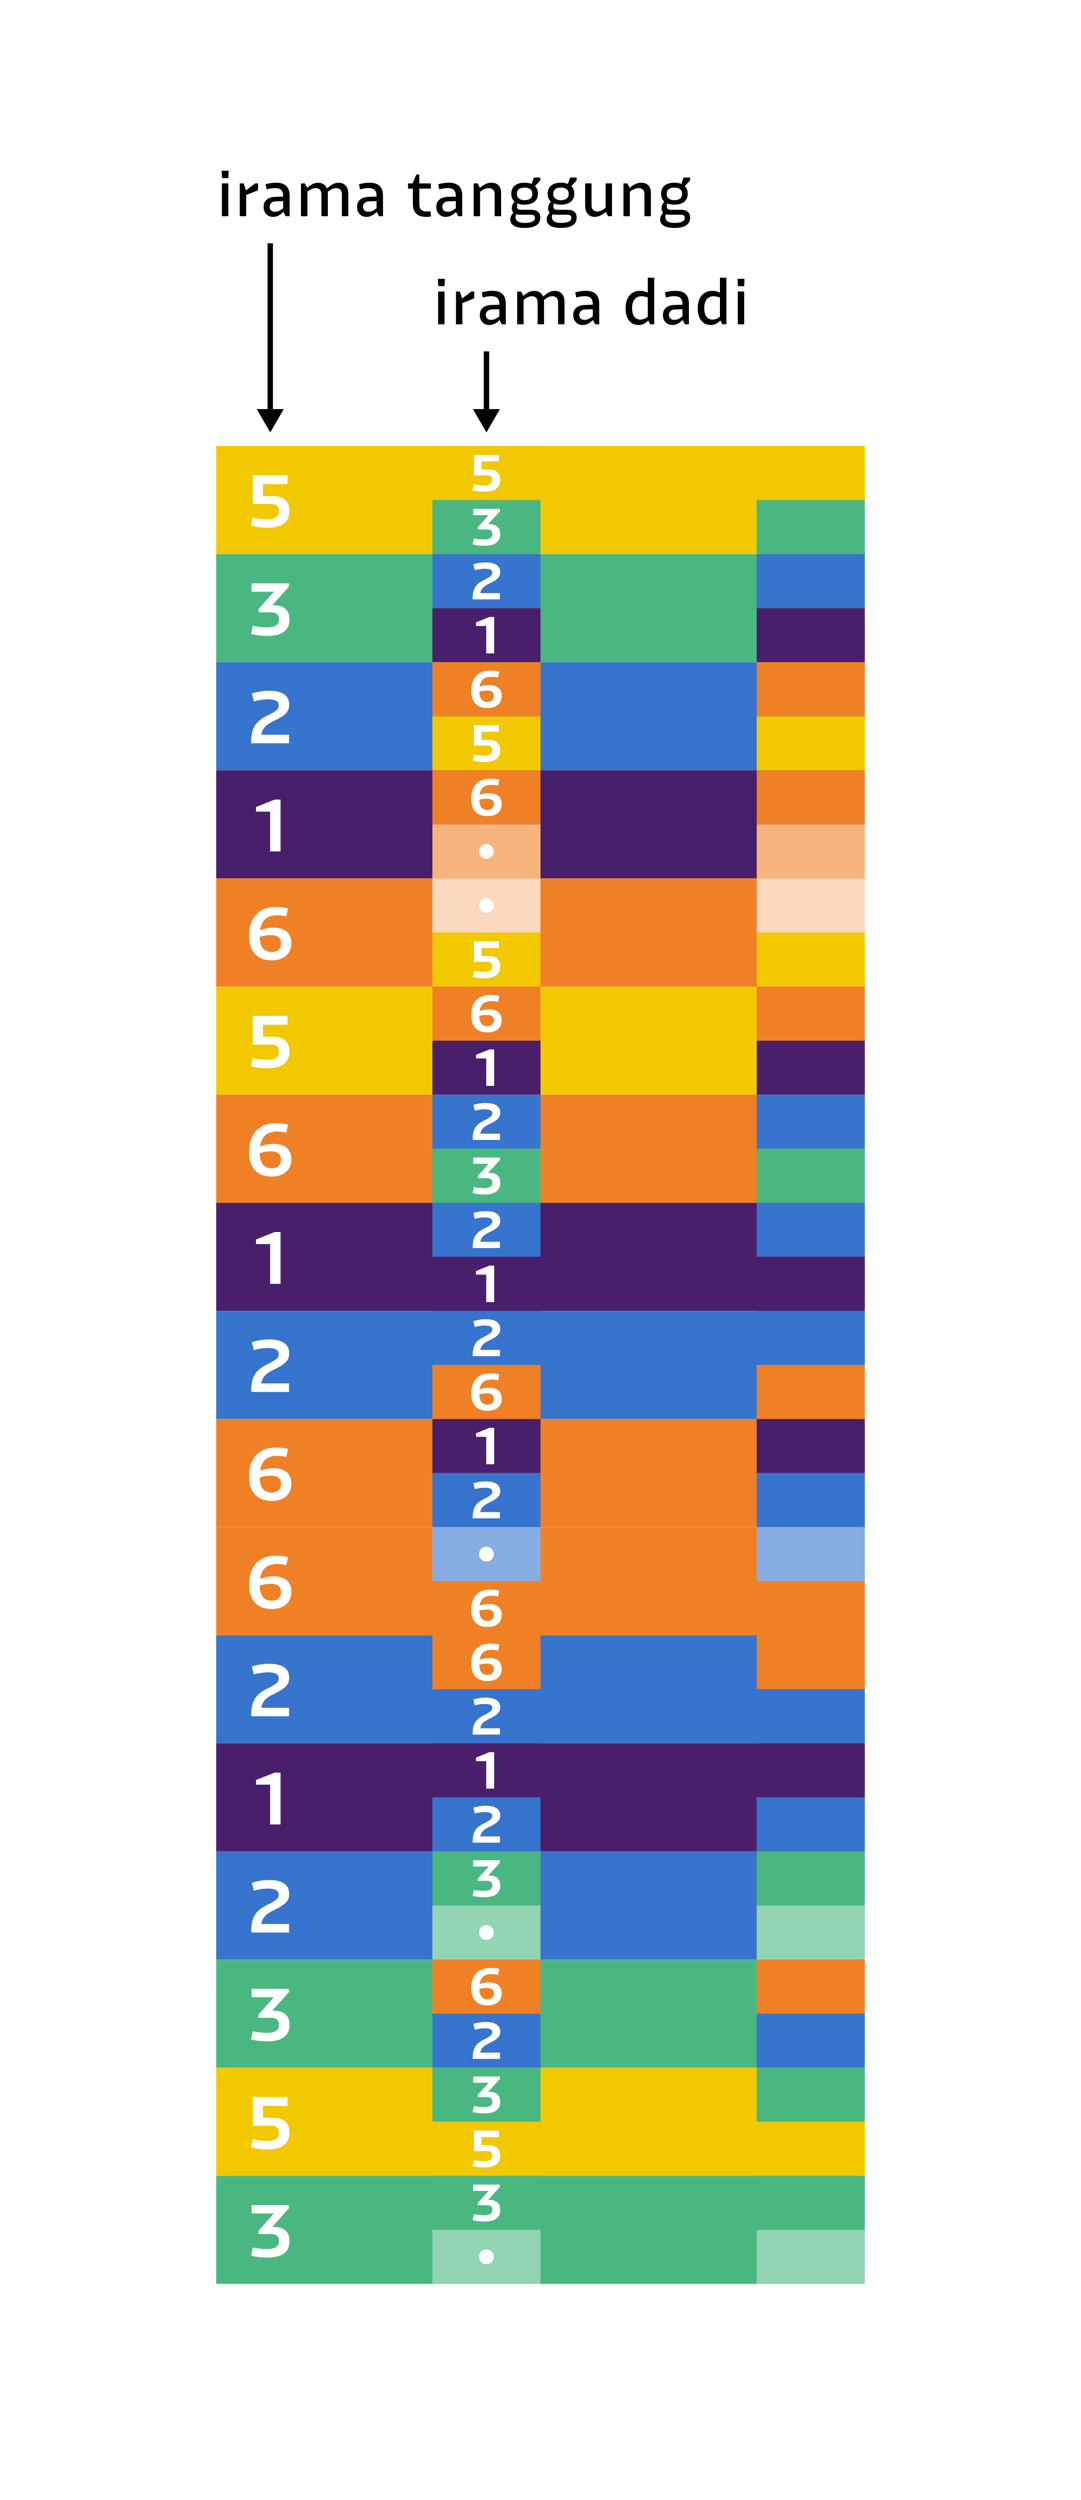 <?xml version="1.0" encoding="UTF-8"?>
<svg xmlns="http://www.w3.org/2000/svg" width="400" height="925" xmlns:xlink="http://www.w3.org/1999/xlink" viewBox="0 0 400 925">
  <defs>
    <style>
      .cls-1 {
        fill: #491f6c;
      }

      .cls-2 {
        fill: url(#linear-gradient);
      }

      .cls-3 {
        fill: #fad9be;
      }

      .cls-4 {
        fill: #fff;
      }

      .cls-5 {
        fill: #3774ce;
      }

      .cls-6 {
        fill: #f08025;
      }

      .cls-7 {
        fill: #87ace2;
      }

      .cls-8 {
        fill: #f6b37c;
      }

      .cls-9 {
        fill: #4ab780;
      }

      .cls-10 {
        fill: #92d4b3;
      }

      .cls-11 {
        fill: none;
        stroke: #000;
        stroke-miterlimit: 10;
        stroke-width: 2px;
      }

      .cls-12 {
        fill: #f2c800;
      }
    </style>
    <linearGradient id="linear-gradient" x1="200" y1="925" x2="200" y2="0" gradientUnits="userSpaceOnUse">
      <stop offset="0" stop-color="#fff" stop-opacity="0"/>
      <stop offset=".01" stop-color="#fff" stop-opacity=".2"/>
      <stop offset=".02" stop-color="#fff" stop-opacity=".41"/>
      <stop offset=".04" stop-color="#fff" stop-opacity=".59"/>
      <stop offset=".05" stop-color="#fff" stop-opacity=".74"/>
      <stop offset=".06" stop-color="#fff" stop-opacity=".85"/>
      <stop offset=".08" stop-color="#fff" stop-opacity=".93"/>
      <stop offset=".09" stop-color="#fff" stop-opacity=".98"/>
      <stop offset=".1" stop-color="#fff"/>
      <stop offset=".9" stop-color="#fff"/>
      <stop offset=".91" stop-color="#fff" stop-opacity=".98"/>
      <stop offset=".92" stop-color="#fff" stop-opacity=".93"/>
      <stop offset=".94" stop-color="#fff" stop-opacity=".85"/>
      <stop offset=".95" stop-color="#fff" stop-opacity=".74"/>
      <stop offset=".96" stop-color="#fff" stop-opacity=".59"/>
      <stop offset=".98" stop-color="#fff" stop-opacity=".41"/>
      <stop offset=".99" stop-color="#fff" stop-opacity=".2"/>
      <stop offset="1" stop-color="#fff" stop-opacity="0"/>
    </linearGradient>
  </defs>
  <g id="bg">
    <rect class="cls-2" width="400" height="925"/>
  </g>
  <g id="tanggung">
    <rect class="cls-1" x="80" y="645" width="240" height="40"/>
    <rect class="cls-1" x="80" y="285" width="240" height="40"/>
    <rect class="cls-5" x="80" y="685" width="240" height="40"/>
    <rect class="cls-5" x="80" y="605" width="240" height="40"/>
    <rect class="cls-1" x="80" y="445" width="240" height="40"/>
    <rect class="cls-5" x="80" y="485" width="240" height="40"/>
    <rect class="cls-5" x="80" y="245" width="240" height="40"/>
    <rect class="cls-9" x="80" y="805" width="240" height="40"/>
    <rect class="cls-9" x="80" y="725" width="240" height="40"/>
    <rect class="cls-9" x="80" y="205" width="240" height="40"/>
    <rect class="cls-12" x="80" y="765" width="240" height="40"/>
    <rect class="cls-6" x="80" y="525" width="240" height="40"/>
    <rect class="cls-6" x="80" y="565" width="240" height="40"/>
    <rect class="cls-12" x="80" y="365" width="240" height="40"/>
    <rect class="cls-12" x="80" y="165" width="240" height="40"/>
    <rect class="cls-6" x="80" y="405" width="240" height="40"/>
    <rect class="cls-6" x="80" y="325" width="240" height="40"/>
  </g>
  <g id="dadi">
    <rect class="cls-1" x="160" y="645" width="40" height="20"/>
    <rect class="cls-1" x="160" y="225" width="40" height="20"/>
    <rect class="cls-5" x="160" y="665" width="40" height="20"/>
    <rect class="cls-5" x="160" y="625" width="40" height="20"/>
    <rect class="cls-1" x="160" y="525" width="40" height="20"/>
    <rect class="cls-5" x="160" y="545" width="40" height="20"/>
    <rect class="cls-7" x="160" y="565" width="40" height="20"/>
    <rect class="cls-5" x="160" y="485" width="40" height="20"/>
    <rect class="cls-5" x="160" y="445" width="40" height="20"/>
    <rect class="cls-5" x="160" y="205" width="40" height="20"/>
    <rect class="cls-5" x="160" y="745" width="40" height="20"/>
    <rect class="cls-9" x="160" y="765" width="40" height="20"/>
    <rect class="cls-9" x="160" y="805" width="40" height="20"/>
    <rect class="cls-9" x="160" y="685" width="40" height="20"/>
    <rect class="cls-10" x="160" y="705" width="40" height="20"/>
    <rect class="cls-10" x="160" y="825" width="40" height="20"/>
    <rect class="cls-1" x="160" y="385" width="40" height="20"/>
    <rect class="cls-1" x="160" y="465" width="40" height="20"/>
    <rect class="cls-5" x="160" y="405" width="40" height="20"/>
    <rect class="cls-9" x="160" y="425" width="40" height="20"/>
    <rect class="cls-9" x="160" y="185" width="40" height="20"/>
    <rect class="cls-12" x="160" y="785" width="40" height="20"/>
    <rect class="cls-12" x="160" y="265" width="40" height="20"/>
    <rect class="cls-6" x="160" y="725" width="40" height="20"/>
    <rect class="cls-6" x="160" y="585" width="40" height="20"/>
    <rect class="cls-6" x="160" y="605" width="40" height="20"/>
    <rect class="cls-6" x="160" y="505" width="40" height="20"/>
    <rect class="cls-12" x="160" y="345" width="40" height="20"/>
    <rect class="cls-12" x="160" y="165" width="40" height="20"/>
    <rect class="cls-6" x="160" y="365" width="40" height="20"/>
    <rect class="cls-6" x="160" y="285" width="40" height="20"/>
    <rect class="cls-8" x="160" y="305" width="40" height="20"/>
    <rect class="cls-3" x="170" y="315" width="20" height="40" transform="translate(515 155) rotate(90)"/>
    <rect class="cls-6" x="160" y="245" width="40" height="20"/>
    <rect class="cls-1" x="280" y="645" width="40" height="20"/>
    <rect class="cls-1" x="280" y="225" width="40" height="20"/>
    <rect class="cls-5" x="280" y="665" width="40" height="20"/>
    <rect class="cls-5" x="280" y="625" width="40" height="20"/>
    <rect class="cls-1" x="280" y="525" width="40" height="20"/>
    <rect class="cls-5" x="280" y="545" width="40" height="20"/>
    <rect class="cls-7" x="280" y="565" width="40" height="20"/>
    <rect class="cls-5" x="280" y="485" width="40" height="20"/>
    <rect class="cls-5" x="280" y="445" width="40" height="20"/>
    <rect class="cls-5" x="280" y="205" width="40" height="20"/>
    <rect class="cls-5" x="280" y="745" width="40" height="20"/>
    <rect class="cls-9" x="280" y="765" width="40" height="20"/>
    <rect class="cls-9" x="280" y="805" width="40" height="20"/>
    <rect class="cls-9" x="280" y="685" width="40" height="20"/>
    <rect class="cls-10" x="280" y="705" width="40" height="20"/>
    <rect class="cls-10" x="280" y="825" width="40" height="20"/>
    <rect class="cls-1" x="280" y="385" width="40" height="20"/>
    <rect class="cls-1" x="280" y="465" width="40" height="20"/>
    <rect class="cls-5" x="280" y="405" width="40" height="20"/>
    <rect class="cls-9" x="280" y="425" width="40" height="20"/>
    <rect class="cls-9" x="280" y="185" width="40" height="20"/>
    <rect class="cls-12" x="280" y="785" width="40" height="20"/>
    <rect class="cls-12" x="280" y="265" width="40" height="20"/>
    <rect class="cls-6" x="280" y="725" width="40" height="20"/>
    <rect class="cls-6" x="280" y="585" width="40" height="20"/>
    <rect class="cls-6" x="280" y="605" width="40" height="20"/>
    <rect class="cls-6" x="280" y="505" width="40" height="20"/>
    <rect class="cls-12" x="280" y="345" width="40" height="20"/>
    <rect class="cls-12" x="280" y="165" width="40" height="20"/>
    <rect class="cls-6" x="280" y="365" width="40" height="20"/>
    <rect class="cls-6" x="280" y="285" width="40" height="20"/>
    <rect class="cls-8" x="280" y="305" width="40" height="20"/>
    <rect class="cls-3" x="290" y="315" width="20" height="40" transform="translate(635 35) rotate(90)"/>
    <rect class="cls-6" x="280" y="245" width="40" height="20"/>
  </g>
  <g id="text">
    <path class="cls-4" d="M98.95,235.27c-.68,0-1.38-.03-2.08-.09s-1.39-.14-2.05-.24c-.67-.1-1.3-.22-1.89-.36l.59-3.05c.83.18,1.68.32,2.55.43.87.11,1.75.16,2.63.16.81,0,1.5-.06,2.07-.19.57-.13,1.04-.31,1.4-.57.37-.25.64-.56.82-.92.18-.36.27-.77.27-1.24,0-.92-.25-1.59-.76-2.01s-1.2-.63-2.08-.63h-4.56l2-2.65h3.29c1.22,0,2.28.18,3.17.54.89.36,1.58.94,2.07,1.73.49.79.73,1.82.73,3.08,0,1.01-.18,1.89-.54,2.65s-.89,1.38-1.59,1.88c-.7.5-1.56.87-2.57,1.12s-2.17.38-3.48.38ZM93.09,218.93v-3.1h12.55l-1.43,2.48-2.11.62h-9.02ZM95.65,226.55v-1.19l8.48-9.53h2.78v1.21l-8.42,9.4-2.83.11Z"/>
    <path class="cls-4" d="M174.91,221.76v-.48c0-.84.08-1.59.23-2.26.15-.67.4-1.28.73-1.81.33-.54.78-1.03,1.34-1.47.56-.44,1.24-.85,2.05-1.23.51-.25.93-.48,1.27-.68.34-.2.62-.39.84-.56.22-.17.38-.33.49-.48.11-.15.19-.3.24-.44.04-.14.07-.29.07-.46,0-.32-.1-.59-.3-.81-.2-.22-.51-.39-.91-.49-.41-.11-.92-.16-1.56-.16-.57,0-1.18.04-1.83.13-.65.09-1.28.22-1.89.38l-.51-2.17c.7-.2,1.44-.37,2.22-.49.79-.13,1.58-.19,2.39-.19,1.14,0,2.11.14,2.9.41s1.39.67,1.8,1.2c.41.53.62,1.18.62,1.97,0,.34-.04.66-.12.96-.08.3-.21.58-.4.85s-.43.54-.74.8c-.31.26-.7.53-1.17.8s-1.03.56-1.67.86c-.72.35-1.31.71-1.76,1.05-.45.35-.8.72-1.04,1.12-.24.4-.4.85-.47,1.37s-.11,1.11-.09,1.8l-2.72.49ZM175.17,221.76l.04-.55,1.25-1.77h8.53v2.32h-9.82Z"/>
    <path class="cls-4" d="M176.15,231.6v-1.33l4.94-2h.72l-1.04,3.33h-4.62ZM179.92,241.76v-11.46l1.41-2.03h1.52v13.49h-2.93Z"/>
    <path class="cls-4" d="M179.27,201.94c-.49,0-1-.02-1.51-.06-.51-.04-1.01-.09-1.49-.17-.48-.08-.94-.16-1.37-.27l.46-2.26c.58.14,1.19.24,1.81.31.63.07,1.27.1,1.93.1.54,0,1.01-.04,1.41-.13.39-.09.71-.21.96-.37.25-.16.43-.36.54-.6.11-.24.17-.52.17-.84,0-.63-.17-1.09-.49-1.36s-.78-.41-1.35-.41h-3.29l1.33-1.96h2.62c.85,0,1.58.13,2.19.39.61.26,1.09.66,1.42,1.21.33.54.49,1.26.49,2.15,0,.71-.13,1.33-.38,1.86-.25.53-.63.98-1.12,1.34-.49.36-1.11.63-1.83.8-.73.17-1.56.26-2.5.26ZM175.09,190.59v-2.32h8.89l-.93,1.77-1.65.55h-6.31ZM176.82,195.89v-.87l6.1-6.75h2.05v.91l-6.08,6.65-2.07.06Z"/>
    <path class="cls-4" d="M180.38,261.95c-1.3,0-2.4-.24-3.3-.73-.89-.49-1.57-1.21-2.02-2.16-.46-.95-.68-2.1-.68-3.46,0-1.61.28-2.97.83-4.09.55-1.12,1.36-1.97,2.42-2.55,1.06-.58,2.36-.86,3.88-.86.58,0,1.15.03,1.7.1.55.06,1.07.16,1.55.29l-.44,2.2c-.41-.1-.83-.17-1.26-.22-.44-.04-.88-.07-1.34-.07-.96,0-1.77.18-2.41.55-.65.37-1.13.94-1.46,1.71-.33.77-.49,1.76-.49,2.96,0,.98.12,1.76.36,2.36.24.6.59,1.03,1.04,1.3s1,.41,1.63.41c.38,0,.72-.05,1.01-.15.29-.1.53-.25.73-.44.2-.19.35-.42.46-.68.11-.27.16-.57.16-.91s-.05-.66-.16-.9c-.11-.25-.27-.45-.49-.62-.21-.16-.48-.29-.8-.36-.32-.08-.69-.11-1.12-.11-.73,0-1.42.06-2.06.18-.64.12-1.27.31-1.89.58l-.15-1.58c.62-.34,1.33-.64,2.13-.88s1.68-.37,2.66-.37c.77-.01,1.46.07,2.05.24s1.1.43,1.5.77c.41.34.71.77.92,1.27.21.51.31,1.1.31,1.77s-.12,1.32-.36,1.87c-.24.55-.59,1.02-1.04,1.41-.45.39-1,.68-1.65.88-.65.2-1.39.3-2.21.3Z"/>
    <path class="cls-4" d="M179.17,281.94c-.75,0-1.49-.05-2.23-.14-.74-.09-1.43-.23-2.06-.41l.46-2.24c.59.15,1.2.27,1.82.34.62.08,1.25.11,1.9.11.56,0,1.03-.04,1.42-.13.39-.09.7-.22.95-.38.25-.16.43-.37.55-.62.12-.25.18-.53.18-.85,0-.61-.16-1.05-.48-1.34s-.77-.43-1.35-.43h-3.74v-2.13h4.22c.9,0,1.67.14,2.31.41s1.13.69,1.46,1.25c.34.56.5,1.29.5,2.18,0,.72-.12,1.36-.37,1.9-.25.54-.61,1-1.1,1.37-.49.37-1.1.64-1.84.83s-1.61.28-2.59.28ZM175.37,275.86v-7.58h2.81v7.58h-2.81ZM175.51,270.73v-2.45h9.1v2.45h-9.1Z"/>
    <path class="cls-4" d="M180.38,301.95c-1.3,0-2.4-.24-3.3-.73-.89-.49-1.57-1.21-2.02-2.16-.46-.95-.68-2.1-.68-3.46,0-1.61.28-2.97.83-4.09.55-1.12,1.36-1.97,2.42-2.55,1.06-.58,2.36-.86,3.88-.86.58,0,1.15.03,1.7.1.55.06,1.07.16,1.55.29l-.44,2.2c-.41-.1-.83-.17-1.26-.22-.44-.04-.88-.07-1.34-.07-.96,0-1.77.18-2.41.55-.65.37-1.13.94-1.46,1.71-.33.77-.49,1.76-.49,2.96,0,.98.12,1.76.36,2.36.24.6.59,1.03,1.04,1.3s1,.41,1.63.41c.38,0,.72-.05,1.01-.15.29-.1.53-.25.73-.44.2-.19.35-.42.46-.68.11-.27.16-.57.16-.91s-.05-.66-.16-.9c-.11-.25-.27-.45-.49-.62-.21-.16-.48-.29-.8-.36-.32-.08-.69-.11-1.12-.11-.73,0-1.42.06-2.06.18-.64.12-1.27.31-1.89.58l-.15-1.58c.62-.34,1.33-.64,2.13-.88s1.68-.37,2.66-.37c.77-.01,1.46.07,2.05.24s1.1.43,1.5.77c.41.34.71.77.92,1.27.21.51.31,1.1.31,1.77s-.12,1.32-.36,1.87c-.24.55-.59,1.02-1.04,1.41-.45.39-1,.68-1.65.88-.65.2-1.39.3-2.21.3Z"/>
    <path class="cls-4" d="M179.99,317.74c-.51,0-.97-.12-1.38-.37-.41-.25-.74-.58-.99-.99-.25-.41-.37-.87-.37-1.38s.12-.97.37-1.38c.25-.41.58-.74.99-.99.41-.25.87-.37,1.38-.37s.97.12,1.38.37c.41.25.74.58.99.99.25.41.37.87.37,1.38s-.12.97-.37,1.38c-.25.41-.58.74-.99.99-.41.25-.87.37-1.38.37Z"/>
    <path class="cls-4" d="M179.99,337.74c-.51,0-.97-.12-1.38-.37-.41-.25-.74-.58-.99-.99-.25-.41-.37-.87-.37-1.38s.12-.97.37-1.38c.25-.41.58-.74.99-.99.41-.25.87-.37,1.38-.37s.97.12,1.38.37c.41.25.74.58.99.99.25.41.37.87.37,1.38s-.12.97-.37,1.38c-.25.41-.58.74-.99.99-.41.25-.87.37-1.38.37Z"/>
    <path class="cls-4" d="M179.17,361.94c-.75,0-1.49-.05-2.23-.14-.74-.09-1.43-.23-2.06-.41l.46-2.24c.59.15,1.2.27,1.82.34.62.08,1.25.11,1.9.11.56,0,1.03-.04,1.42-.13.39-.09.7-.22.95-.38.25-.16.43-.37.55-.62.12-.25.18-.53.18-.85,0-.61-.16-1.05-.48-1.34s-.77-.43-1.35-.43h-3.74v-2.13h4.22c.9,0,1.67.14,2.31.41s1.13.69,1.46,1.25c.34.56.5,1.29.5,2.18,0,.72-.12,1.36-.37,1.9-.25.54-.61,1-1.1,1.37-.49.37-1.1.64-1.84.83s-1.61.28-2.59.28ZM175.37,355.86v-7.58h2.81v7.58h-2.81ZM175.51,350.73v-2.45h9.1v2.45h-9.1Z"/>
    <path class="cls-4" d="M179.17,181.94c-.75,0-1.49-.05-2.23-.14-.74-.09-1.43-.23-2.06-.41l.46-2.24c.59.15,1.2.27,1.82.34.62.08,1.25.11,1.9.11.56,0,1.03-.04,1.42-.13.39-.09.7-.22.95-.38.25-.16.43-.37.55-.62.12-.25.18-.53.18-.85,0-.61-.16-1.05-.48-1.34s-.77-.43-1.35-.43h-3.74v-2.13h4.22c.9,0,1.67.14,2.31.41s1.13.69,1.46,1.25c.34.56.5,1.29.5,2.18,0,.72-.12,1.36-.37,1.9-.25.54-.61,1-1.1,1.37-.49.37-1.1.64-1.84.83s-1.61.28-2.59.28ZM175.37,175.86v-7.58h2.81v7.58h-2.81ZM175.51,170.73v-2.45h9.1v2.45h-9.1Z"/>
    <path class="cls-4" d="M180.38,381.95c-1.3,0-2.4-.24-3.3-.73-.89-.49-1.57-1.21-2.02-2.16-.46-.95-.68-2.1-.68-3.46,0-1.61.28-2.97.83-4.09.55-1.12,1.36-1.97,2.42-2.55,1.06-.58,2.36-.86,3.88-.86.58,0,1.15.03,1.7.1.55.06,1.07.16,1.55.29l-.44,2.2c-.41-.1-.83-.17-1.26-.22-.44-.04-.88-.07-1.34-.07-.96,0-1.77.18-2.41.55-.65.37-1.13.94-1.46,1.71-.33.77-.49,1.76-.49,2.96,0,.98.12,1.76.36,2.36.24.6.59,1.03,1.04,1.3s1,.41,1.63.41c.38,0,.72-.05,1.01-.15.29-.1.53-.25.73-.44.2-.19.35-.42.46-.68.11-.27.16-.57.16-.91s-.05-.66-.16-.9c-.11-.25-.27-.45-.49-.62-.21-.16-.48-.29-.8-.36-.32-.08-.69-.11-1.12-.11-.73,0-1.42.06-2.06.18-.64.12-1.27.31-1.89.58l-.15-1.58c.62-.34,1.33-.64,2.13-.88s1.68-.37,2.66-.37c.77-.01,1.46.07,2.05.24s1.1.43,1.5.77c.41.34.71.77.92,1.27.21.51.31,1.1.31,1.77s-.12,1.32-.36,1.87c-.24.55-.59,1.02-1.04,1.41-.45.39-1,.68-1.65.88-.65.2-1.39.3-2.21.3Z"/>
    <path class="cls-4" d="M176.15,391.6v-1.33l4.94-2h.72l-1.04,3.33h-4.62ZM179.92,401.76v-11.46l1.41-2.03h1.52v13.49h-2.93Z"/>
    <path class="cls-4" d="M174.91,421.76v-.48c0-.84.08-1.59.23-2.26.15-.67.4-1.28.73-1.81.33-.54.78-1.03,1.34-1.47.56-.44,1.24-.85,2.05-1.23.51-.25.93-.48,1.27-.68.34-.2.62-.39.84-.56.22-.17.38-.33.49-.48.11-.15.19-.3.24-.44.04-.14.07-.29.07-.46,0-.32-.1-.59-.3-.81-.2-.22-.51-.39-.91-.49-.41-.11-.92-.16-1.56-.16-.57,0-1.18.04-1.83.13-.65.09-1.28.22-1.89.38l-.51-2.17c.7-.2,1.44-.37,2.22-.49.79-.13,1.58-.19,2.39-.19,1.14,0,2.11.14,2.9.41s1.39.67,1.8,1.2c.41.53.62,1.18.62,1.97,0,.34-.04.66-.12.96-.08.3-.21.58-.4.85s-.43.54-.74.8c-.31.26-.7.53-1.17.8s-1.03.56-1.67.86c-.72.35-1.31.71-1.76,1.05-.45.35-.8.72-1.04,1.12-.24.4-.4.85-.47,1.37s-.11,1.11-.09,1.8l-2.72.49ZM175.17,421.76l.04-.55,1.25-1.77h8.53v2.32h-9.82Z"/>
    <path class="cls-4" d="M179.27,441.94c-.49,0-1-.02-1.51-.06-.51-.04-1.01-.09-1.49-.17-.48-.08-.94-.16-1.37-.27l.46-2.26c.58.14,1.19.24,1.81.31.63.07,1.27.1,1.93.1.54,0,1.01-.04,1.41-.13.39-.09.71-.21.96-.37.25-.16.43-.36.54-.6.11-.24.17-.52.17-.84,0-.63-.17-1.09-.49-1.36s-.78-.41-1.35-.41h-3.29l1.33-1.96h2.62c.85,0,1.58.13,2.19.39.61.26,1.09.66,1.42,1.21.33.54.49,1.26.49,2.15,0,.71-.13,1.33-.38,1.86-.25.53-.63.98-1.12,1.34-.49.36-1.11.63-1.83.8-.73.17-1.56.26-2.5.26ZM175.09,430.59v-2.32h8.89l-.93,1.77-1.65.55h-6.31ZM176.82,435.89v-.87l6.1-6.75h2.05v.91l-6.08,6.65-2.07.06Z"/>
    <path class="cls-4" d="M174.91,461.76v-.48c0-.84.08-1.59.23-2.26.15-.67.4-1.28.73-1.81.33-.54.78-1.03,1.34-1.47.56-.44,1.24-.85,2.05-1.23.51-.25.93-.48,1.27-.68.34-.2.62-.39.84-.56.22-.17.38-.33.49-.48.11-.15.19-.3.24-.44.04-.14.07-.29.07-.46,0-.32-.1-.59-.3-.81-.2-.22-.51-.39-.91-.49-.41-.11-.92-.16-1.56-.16-.57,0-1.18.04-1.83.13-.65.09-1.28.22-1.89.38l-.51-2.17c.7-.2,1.44-.37,2.22-.49.79-.13,1.58-.19,2.39-.19,1.14,0,2.11.14,2.9.41s1.39.67,1.8,1.2c.41.53.62,1.18.62,1.97,0,.34-.04.66-.12.96-.08.3-.21.58-.4.85s-.43.54-.74.8c-.31.26-.7.53-1.17.8s-1.03.56-1.67.86c-.72.35-1.31.71-1.76,1.05-.45.35-.8.72-1.04,1.12-.24.4-.4.85-.47,1.37s-.11,1.11-.09,1.8l-2.72.49ZM175.17,461.76l.04-.55,1.25-1.77h8.53v2.32h-9.82Z"/>
    <path class="cls-4" d="M176.15,471.6v-1.33l4.94-2h.72l-1.04,3.33h-4.62ZM179.92,481.76v-11.46l1.41-2.03h1.52v13.49h-2.93Z"/>
    <path class="cls-4" d="M174.91,501.76v-.48c0-.84.08-1.59.23-2.26.15-.67.4-1.28.73-1.81.33-.54.78-1.03,1.34-1.47.56-.44,1.24-.85,2.05-1.23.51-.25.93-.48,1.27-.68.34-.2.62-.39.84-.56.22-.17.38-.33.49-.48.11-.15.19-.3.24-.44.04-.14.07-.29.07-.46,0-.32-.1-.59-.3-.81-.2-.22-.51-.39-.91-.49-.41-.11-.92-.16-1.56-.16-.57,0-1.18.04-1.83.13-.65.09-1.28.22-1.89.38l-.51-2.17c.7-.2,1.44-.37,2.22-.49.79-.13,1.58-.19,2.39-.19,1.14,0,2.11.14,2.9.41s1.39.67,1.8,1.2c.41.53.62,1.18.62,1.97,0,.34-.04.66-.12.96-.08.3-.21.58-.4.85s-.43.54-.74.8c-.31.26-.7.53-1.17.8s-1.03.56-1.67.86c-.72.35-1.31.71-1.76,1.05-.45.35-.8.72-1.04,1.12-.24.4-.4.85-.47,1.37s-.11,1.11-.09,1.8l-2.72.49ZM175.17,501.76l.04-.55,1.25-1.77h8.53v2.32h-9.82Z"/>
    <path class="cls-4" d="M180.38,521.95c-1.3,0-2.4-.24-3.3-.73-.89-.49-1.57-1.21-2.02-2.16-.46-.95-.68-2.1-.68-3.46,0-1.61.28-2.97.83-4.09.55-1.12,1.36-1.97,2.42-2.55,1.06-.58,2.36-.86,3.88-.86.58,0,1.15.03,1.7.1.55.06,1.07.16,1.55.29l-.44,2.2c-.41-.1-.83-.17-1.26-.22-.44-.04-.88-.07-1.34-.07-.96,0-1.77.18-2.41.55-.65.37-1.13.94-1.46,1.71-.33.77-.49,1.76-.49,2.96,0,.98.12,1.76.36,2.36.24.6.59,1.03,1.04,1.3s1,.41,1.63.41c.38,0,.72-.05,1.01-.15.29-.1.53-.25.73-.44.2-.19.35-.42.46-.68.11-.27.16-.57.16-.91s-.05-.66-.16-.9c-.11-.25-.27-.45-.49-.62-.21-.16-.48-.29-.8-.36-.32-.08-.69-.11-1.12-.11-.73,0-1.42.06-2.06.18-.64.12-1.27.31-1.89.58l-.15-1.58c.62-.34,1.33-.64,2.13-.88s1.68-.37,2.66-.37c.77-.01,1.46.07,2.05.24s1.1.43,1.5.77c.41.34.71.77.92,1.27.21.51.31,1.1.31,1.77s-.12,1.32-.36,1.87c-.24.55-.59,1.02-1.04,1.41-.45.39-1,.68-1.65.88-.65.2-1.39.3-2.21.3Z"/>
    <path class="cls-4" d="M176.15,531.6v-1.33l4.94-2h.72l-1.04,3.33h-4.62ZM179.92,541.76v-11.46l1.41-2.03h1.52v13.49h-2.93Z"/>
    <path class="cls-4" d="M174.91,561.76v-.48c0-.84.08-1.59.23-2.26.15-.67.4-1.28.73-1.81.33-.54.78-1.03,1.34-1.47.56-.44,1.24-.85,2.05-1.23.51-.25.93-.48,1.27-.68.34-.2.62-.39.84-.56.22-.17.38-.33.49-.48.11-.15.19-.3.24-.44.04-.14.07-.29.07-.46,0-.32-.1-.59-.3-.81-.2-.22-.51-.39-.91-.49-.41-.11-.92-.16-1.56-.16-.57,0-1.18.04-1.83.13-.65.09-1.28.22-1.89.38l-.51-2.17c.7-.2,1.44-.37,2.22-.49.79-.13,1.58-.19,2.39-.19,1.14,0,2.11.14,2.9.41s1.39.67,1.8,1.2c.41.53.62,1.18.62,1.97,0,.34-.04.66-.12.96-.08.3-.21.58-.4.85s-.43.54-.74.8c-.31.26-.7.53-1.17.8s-1.03.56-1.67.86c-.72.35-1.31.71-1.76,1.05-.45.35-.8.72-1.04,1.12-.24.4-.4.85-.47,1.37s-.11,1.11-.09,1.8l-2.72.49ZM175.17,561.76l.04-.55,1.25-1.77h8.53v2.32h-9.82Z"/>
    <path class="cls-4" d="M179.99,577.74c-.51,0-.97-.12-1.38-.37-.41-.25-.74-.58-.99-.99-.25-.41-.37-.87-.37-1.38s.12-.97.37-1.38c.25-.41.58-.74.99-.99.41-.25.87-.37,1.38-.37s.97.12,1.38.37c.41.25.74.58.99.99.25.41.37.87.37,1.38s-.12.97-.37,1.38c-.25.41-.58.74-.99.99-.41.25-.87.37-1.38.37Z"/>
    <path class="cls-4" d="M180.38,601.95c-1.3,0-2.4-.24-3.3-.73-.89-.49-1.57-1.21-2.02-2.16-.46-.95-.68-2.1-.68-3.46,0-1.61.28-2.97.83-4.09.55-1.12,1.36-1.97,2.42-2.55,1.06-.58,2.36-.86,3.88-.86.58,0,1.15.03,1.7.1.55.06,1.07.16,1.55.29l-.44,2.2c-.41-.1-.83-.17-1.26-.22-.44-.04-.88-.07-1.34-.07-.96,0-1.77.18-2.41.55-.65.37-1.13.94-1.46,1.71-.33.77-.49,1.76-.49,2.96,0,.98.12,1.76.36,2.36.24.6.59,1.03,1.04,1.3s1,.41,1.63.41c.38,0,.72-.05,1.01-.15.29-.1.53-.25.73-.44.2-.19.35-.42.46-.68.11-.27.16-.57.16-.91s-.05-.66-.16-.9c-.11-.25-.27-.45-.49-.62-.21-.16-.48-.29-.8-.36-.32-.08-.69-.11-1.12-.11-.73,0-1.42.06-2.06.18-.64.12-1.27.31-1.89.58l-.15-1.58c.62-.34,1.33-.64,2.13-.88s1.68-.37,2.66-.37c.77-.01,1.46.07,2.05.24s1.1.43,1.5.77c.41.34.71.77.92,1.27.21.51.31,1.1.31,1.77s-.12,1.32-.36,1.87c-.24.55-.59,1.02-1.04,1.41-.45.39-1,.68-1.65.88-.65.2-1.39.3-2.21.3Z"/>
    <path class="cls-4" d="M180.38,621.95c-1.3,0-2.4-.24-3.3-.73-.89-.49-1.57-1.21-2.02-2.16-.46-.95-.68-2.1-.68-3.46,0-1.61.28-2.97.83-4.09.55-1.12,1.36-1.97,2.42-2.55,1.06-.58,2.36-.86,3.88-.86.58,0,1.15.03,1.7.1.55.06,1.07.16,1.55.29l-.44,2.2c-.41-.1-.83-.17-1.26-.22-.44-.04-.88-.07-1.34-.07-.96,0-1.77.18-2.41.55-.65.37-1.13.94-1.46,1.71-.33.77-.49,1.76-.49,2.96,0,.98.12,1.76.36,2.36.24.6.59,1.03,1.04,1.3s1,.41,1.63.41c.38,0,.72-.05,1.01-.15.29-.1.53-.25.73-.44.2-.19.35-.42.46-.68.11-.27.16-.57.16-.91s-.05-.66-.16-.9c-.11-.25-.27-.45-.49-.62-.21-.16-.48-.29-.8-.36-.32-.08-.69-.11-1.12-.11-.73,0-1.42.06-2.06.18-.64.12-1.27.31-1.89.58l-.15-1.58c.62-.34,1.33-.64,2.13-.88s1.68-.37,2.66-.37c.77-.01,1.46.07,2.05.24s1.1.43,1.5.77c.41.34.71.77.92,1.27.21.51.31,1.1.31,1.77s-.12,1.32-.36,1.87c-.24.55-.59,1.02-1.04,1.41-.45.39-1,.68-1.65.88-.65.2-1.39.3-2.21.3Z"/>
    <path class="cls-4" d="M174.91,641.76v-.48c0-.84.08-1.59.23-2.26.15-.67.4-1.28.73-1.81.33-.54.78-1.03,1.34-1.47.56-.44,1.24-.85,2.05-1.23.51-.25.93-.48,1.27-.68.34-.2.62-.39.84-.56.22-.17.38-.33.49-.48.11-.15.19-.3.24-.44.04-.14.07-.29.07-.46,0-.32-.1-.59-.3-.81-.2-.22-.51-.39-.91-.49-.41-.11-.92-.16-1.56-.16-.57,0-1.18.04-1.83.13-.65.09-1.28.22-1.89.38l-.51-2.17c.7-.2,1.44-.37,2.22-.49.79-.13,1.58-.19,2.39-.19,1.14,0,2.11.14,2.9.41s1.39.67,1.8,1.2c.41.53.62,1.18.62,1.97,0,.34-.04.66-.12.96-.08.3-.21.58-.4.85s-.43.54-.74.8c-.31.26-.7.53-1.17.8s-1.03.56-1.67.86c-.72.35-1.31.71-1.76,1.05-.45.35-.8.72-1.04,1.12-.24.4-.4.85-.47,1.37s-.11,1.11-.09,1.8l-2.72.49ZM175.17,641.76l.04-.55,1.25-1.77h8.53v2.32h-9.82Z"/>
    <path class="cls-4" d="M176.15,651.6v-1.33l4.94-2h.72l-1.04,3.33h-4.62ZM179.92,661.76v-11.46l1.41-2.03h1.52v13.49h-2.93Z"/>
    <path class="cls-4" d="M174.91,681.76v-.48c0-.84.08-1.59.23-2.26.15-.67.4-1.28.73-1.81.33-.54.78-1.03,1.34-1.47.56-.44,1.24-.85,2.05-1.23.51-.25.93-.48,1.27-.68.34-.2.62-.39.84-.56.22-.17.38-.33.49-.48.11-.15.19-.3.24-.44.04-.14.07-.29.07-.46,0-.32-.1-.59-.3-.81-.2-.22-.51-.39-.91-.49-.41-.11-.92-.16-1.56-.16-.57,0-1.18.04-1.83.13-.65.09-1.28.22-1.89.38l-.51-2.17c.7-.2,1.44-.37,2.22-.49.79-.13,1.58-.19,2.39-.19,1.14,0,2.11.14,2.9.41s1.39.67,1.8,1.2c.41.53.62,1.18.62,1.97,0,.34-.04.66-.12.96-.08.3-.21.58-.4.85s-.43.54-.74.8c-.31.26-.7.53-1.17.8s-1.03.56-1.67.86c-.72.35-1.31.71-1.76,1.05-.45.35-.8.72-1.04,1.12-.24.4-.4.85-.47,1.37s-.11,1.11-.09,1.8l-2.72.49ZM175.17,681.76l.04-.55,1.25-1.77h8.53v2.32h-9.82Z"/>
    <path class="cls-4" d="M179.27,701.94c-.49,0-1-.02-1.51-.06-.51-.04-1.01-.09-1.49-.17-.48-.08-.94-.16-1.37-.27l.46-2.26c.58.14,1.19.24,1.81.31.63.07,1.27.1,1.93.1.54,0,1.01-.04,1.41-.13.39-.09.71-.21.96-.37.25-.16.43-.36.54-.6.11-.24.17-.52.17-.84,0-.63-.17-1.09-.49-1.36s-.78-.41-1.35-.41h-3.29l1.33-1.96h2.62c.85,0,1.58.13,2.19.39.61.26,1.09.66,1.42,1.21.33.54.49,1.26.49,2.15,0,.71-.13,1.33-.38,1.86-.25.53-.63.98-1.12,1.34-.49.36-1.11.63-1.83.8-.73.17-1.56.26-2.5.26ZM175.09,690.59v-2.32h8.89l-.93,1.77-1.65.55h-6.31ZM176.82,695.89v-.87l6.1-6.75h2.05v.91l-6.08,6.65-2.07.06Z"/>
    <path class="cls-4" d="M179.99,717.74c-.51,0-.97-.12-1.38-.37-.41-.25-.74-.58-.99-.99-.25-.41-.37-.87-.37-1.38s.12-.97.37-1.38c.25-.41.58-.74.99-.99.41-.25.87-.37,1.38-.37s.97.12,1.38.37c.41.25.74.58.99.99.25.41.37.87.37,1.38s-.12.97-.37,1.38c-.25.41-.58.74-.99.99-.41.25-.87.37-1.38.37Z"/>
    <path class="cls-4" d="M180.38,741.95c-1.3,0-2.4-.24-3.3-.73-.89-.49-1.57-1.21-2.02-2.16-.46-.95-.68-2.1-.68-3.46,0-1.61.28-2.97.83-4.09.55-1.12,1.36-1.97,2.42-2.55,1.06-.58,2.36-.86,3.88-.86.58,0,1.15.03,1.7.1.55.06,1.07.16,1.55.29l-.44,2.2c-.41-.1-.83-.17-1.26-.22-.44-.04-.88-.07-1.34-.07-.96,0-1.77.18-2.41.55-.65.37-1.13.94-1.46,1.71-.33.77-.49,1.76-.49,2.96,0,.98.12,1.76.36,2.36.24.6.59,1.03,1.04,1.3s1,.41,1.63.41c.38,0,.72-.05,1.01-.15.29-.1.53-.25.73-.44.2-.19.35-.42.46-.68.11-.27.16-.57.16-.91s-.05-.66-.16-.9c-.11-.25-.27-.45-.49-.62-.21-.16-.48-.29-.8-.36-.32-.08-.69-.11-1.12-.11-.73,0-1.42.06-2.06.18-.64.12-1.27.31-1.89.58l-.15-1.58c.62-.34,1.33-.64,2.13-.88s1.68-.37,2.66-.37c.77-.01,1.46.07,2.05.24s1.1.43,1.5.77c.41.34.71.77.92,1.27.21.51.31,1.1.31,1.77s-.12,1.32-.36,1.87c-.24.55-.59,1.02-1.04,1.41-.45.39-1,.68-1.65.88-.65.2-1.39.3-2.21.3Z"/>
    <path class="cls-4" d="M174.91,761.76v-.48c0-.84.08-1.59.23-2.26.15-.67.4-1.28.73-1.81.33-.54.78-1.03,1.34-1.47.56-.44,1.24-.85,2.05-1.23.51-.25.93-.48,1.27-.68.34-.2.62-.39.84-.56.22-.17.38-.33.49-.48.11-.15.19-.3.24-.44.04-.14.07-.29.07-.46,0-.32-.1-.59-.3-.81-.2-.22-.51-.39-.91-.49-.41-.11-.92-.16-1.56-.16-.57,0-1.18.04-1.83.13-.65.09-1.28.22-1.89.38l-.51-2.17c.7-.2,1.44-.37,2.22-.49.79-.13,1.58-.19,2.39-.19,1.14,0,2.11.14,2.9.41s1.39.67,1.8,1.2c.41.53.62,1.18.62,1.97,0,.34-.04.66-.12.96-.08.3-.21.58-.4.85s-.43.54-.74.8c-.31.26-.7.53-1.17.8s-1.03.56-1.67.86c-.72.35-1.31.71-1.76,1.05-.45.35-.8.72-1.04,1.12-.24.4-.4.85-.47,1.37s-.11,1.11-.09,1.8l-2.72.49ZM175.17,761.76l.04-.55,1.25-1.77h8.53v2.32h-9.82Z"/>
    <path class="cls-4" d="M179.27,781.94c-.49,0-1-.02-1.51-.06-.51-.04-1.01-.09-1.49-.17-.48-.08-.94-.16-1.37-.27l.46-2.26c.58.14,1.19.24,1.81.31.63.07,1.27.1,1.93.1.54,0,1.01-.04,1.41-.13.39-.09.71-.21.96-.37.25-.16.43-.36.54-.6.11-.24.17-.52.17-.84,0-.63-.17-1.09-.49-1.36s-.78-.41-1.35-.41h-3.29l1.33-1.96h2.62c.85,0,1.58.13,2.19.39.61.26,1.09.66,1.42,1.21.33.54.49,1.26.49,2.15,0,.71-.13,1.33-.38,1.86-.25.53-.63.98-1.12,1.34-.49.36-1.11.63-1.83.8-.73.17-1.56.26-2.5.26ZM175.09,770.59v-2.32h8.89l-.93,1.77-1.65.55h-6.31ZM176.82,775.89v-.87l6.1-6.75h2.05v.91l-6.08,6.65-2.07.06Z"/>
    <path class="cls-4" d="M179.17,801.94c-.75,0-1.49-.05-2.23-.14-.74-.09-1.43-.23-2.06-.41l.46-2.24c.59.15,1.2.27,1.82.34.62.08,1.25.11,1.9.11.56,0,1.03-.04,1.42-.13.39-.09.7-.22.95-.38.25-.16.43-.37.55-.62.12-.25.18-.53.18-.85,0-.61-.16-1.05-.48-1.34s-.77-.43-1.35-.43h-3.74v-2.13h4.22c.9,0,1.67.14,2.31.41s1.13.69,1.46,1.25c.34.56.5,1.29.5,2.18,0,.72-.12,1.36-.37,1.9-.25.54-.61,1-1.1,1.37-.49.37-1.1.64-1.84.83s-1.61.28-2.59.28ZM175.37,795.86v-7.58h2.81v7.58h-2.81ZM175.51,790.73v-2.45h9.1v2.45h-9.1Z"/>
    <path class="cls-4" d="M179.27,821.94c-.49,0-1-.02-1.51-.06-.51-.04-1.01-.09-1.49-.17-.48-.08-.94-.16-1.37-.27l.46-2.26c.58.14,1.19.24,1.81.31.63.07,1.27.1,1.93.1.54,0,1.01-.04,1.41-.13.39-.09.71-.21.96-.37.25-.16.43-.36.54-.6.11-.24.17-.52.17-.84,0-.63-.17-1.09-.49-1.36s-.78-.41-1.35-.41h-3.29l1.33-1.96h2.62c.85,0,1.58.13,2.19.39.61.26,1.09.66,1.42,1.21.33.54.49,1.26.49,2.15,0,.71-.13,1.33-.38,1.86-.25.53-.63.98-1.12,1.34-.49.36-1.11.63-1.83.8-.73.17-1.56.26-2.5.26ZM175.09,810.59v-2.32h8.89l-.93,1.77-1.65.55h-6.31ZM176.82,815.89v-.87l6.1-6.75h2.05v.91l-6.08,6.65-2.07.06Z"/>
    <path class="cls-4" d="M179.99,837.74c-.51,0-.97-.12-1.38-.37-.41-.25-.74-.58-.99-.99-.25-.41-.37-.87-.37-1.38s.12-.97.37-1.38c.25-.41.58-.74.99-.99.41-.25.87-.37,1.38-.37s.97.12,1.38.37c.41.25.74.58.99.99.25.41.37.87.37,1.38s-.12.97-.37,1.38c-.25.41-.58.74-.99.99-.41.25-.87.37-1.38.37Z"/>
    <path class="cls-4" d="M92.97,275v-.7c0-1.21.11-2.29.32-3.24s.56-1.81,1.04-2.58c.48-.76,1.11-1.46,1.89-2.08s1.73-1.19,2.85-1.71c.7-.34,1.3-.66,1.78-.94.49-.29.88-.55,1.19-.78.31-.23.54-.46.7-.67.16-.22.27-.43.32-.65.05-.22.08-.44.08-.67,0-.52-.14-.94-.43-1.27-.29-.32-.72-.57-1.31-.73s-1.31-.24-2.17-.24c-.81,0-1.68.06-2.61.19-.93.13-1.82.32-2.69.59l-.73-2.92c.97-.32,2.01-.58,3.12-.76,1.11-.18,2.23-.27,3.36-.27,1.55,0,2.87.19,3.96.57s1.92.94,2.5,1.7c.58.76.86,1.7.86,2.83,0,.49-.05.94-.15,1.38s-.28.84-.54,1.23c-.26.39-.61.76-1.04,1.12-.43.36-.97.73-1.62,1.12-.65.39-1.41.79-2.29,1.2-1.04.5-1.89,1.01-2.54,1.51-.65.5-1.13,1.05-1.46,1.63-.32.58-.54,1.25-.66,2-.12.75-.17,1.62-.15,2.63l-3.59.51ZM93.34,275l.08-.7,1.81-2.46h11.72v3.16h-13.61Z"/>
    <path class="cls-4" d="M94.73,300.28v-1.7l6.91-2.75h1.05l-1.51,4.46h-6.45ZM99.95,315v-16.33l1.94-2.83h1.92v19.17h-3.86Z"/>
    <path class="cls-4" d="M100.51,355.3c-1.8,0-3.32-.35-4.55-1.07-1.23-.71-2.17-1.74-2.82-3.08-.65-1.34-.97-2.96-.97-4.85,0-2.32.4-4.28,1.2-5.87.8-1.59,1.94-2.8,3.43-3.63,1.49-.83,3.28-1.24,5.39-1.24.79,0,1.55.04,2.28.13.73.09,1.43.23,2.09.41l-.62,2.97c-.56-.14-1.13-.25-1.73-.32-.59-.07-1.2-.11-1.81-.11-1.37,0-2.52.28-3.47.85-.95.57-1.66,1.41-2.13,2.54-.48,1.13-.71,2.56-.71,4.31,0,1.35.17,2.46.53,3.33.35.87.85,1.52,1.51,1.93s1.45.62,2.39.62c.54,0,1.03-.07,1.46-.2.43-.14.8-.35,1.09-.63.3-.29.52-.63.67-1.03.15-.4.23-.85.23-1.35s-.08-.97-.24-1.35c-.16-.38-.4-.69-.7-.93-.31-.24-.69-.43-1.15-.55-.46-.13-.99-.19-1.61-.19-1.03,0-2,.1-2.92.31-.92.21-1.83.53-2.73.96l-.16-2.24c.88-.49,1.88-.9,2.98-1.26s2.34-.54,3.69-.55c1.06,0,2.01.12,2.83.36s1.53.6,2.11,1.08c.58.48,1.01,1.07,1.3,1.78.29.71.43,1.54.43,2.5,0,1.01-.17,1.9-.5,2.69-.33.78-.82,1.45-1.47,2-.65.55-1.42.97-2.31,1.26-.89.29-1.89.43-3.01.43Z"/>
    <path class="cls-4" d="M98.79,395.27c-1.03,0-2.04-.07-3.05-.22-1.01-.14-1.96-.35-2.86-.62l.67-2.97c.83.22,1.67.38,2.51.49.85.11,1.72.16,2.62.16.79,0,1.48-.06,2.05-.19.58-.13,1.05-.31,1.42-.57.37-.25.64-.56.81-.93.17-.37.26-.8.26-1.28,0-.94-.24-1.62-.73-2.04-.49-.42-1.17-.63-2.05-.63h-5.08v-2.92h5.56c1.33,0,2.45.2,3.36.59.91.4,1.6,1,2.08,1.81.48.81.72,1.85.72,3.13,0,1.03-.18,1.93-.53,2.7s-.87,1.42-1.57,1.93c-.69.51-1.55.9-2.58,1.16s-2.23.39-3.62.39ZM93.55,386.47v-10.64h3.75v10.64h-3.75ZM93.74,379.12v-3.29h12.64v3.29h-12.64Z"/>
    <path class="cls-4" d="M98.79,195.27c-1.03,0-2.04-.07-3.05-.22-1.01-.14-1.96-.35-2.86-.62l.67-2.97c.83.22,1.67.38,2.51.49.85.11,1.72.16,2.62.16.79,0,1.48-.06,2.05-.19.58-.13,1.05-.31,1.42-.57.37-.25.64-.56.81-.93.17-.37.26-.8.26-1.28,0-.94-.24-1.62-.73-2.04-.49-.42-1.17-.63-2.05-.63h-5.08v-2.92h5.56c1.33,0,2.45.2,3.36.59.91.4,1.6,1,2.08,1.81.48.81.72,1.85.72,3.13,0,1.03-.18,1.93-.53,2.7s-.87,1.42-1.57,1.93c-.69.51-1.55.9-2.58,1.16s-2.23.39-3.62.39ZM93.55,186.47v-10.64h3.75v10.64h-3.75ZM93.74,179.12v-3.29h12.64v3.29h-12.64Z"/>
    <path class="cls-4" d="M100.51,435.3c-1.8,0-3.32-.35-4.55-1.07-1.23-.71-2.17-1.74-2.82-3.08-.65-1.34-.97-2.96-.97-4.85,0-2.32.4-4.28,1.2-5.87.8-1.59,1.94-2.8,3.43-3.63,1.49-.83,3.28-1.24,5.39-1.24.79,0,1.55.04,2.28.13.73.09,1.43.23,2.09.41l-.62,2.97c-.56-.14-1.13-.25-1.73-.32-.59-.07-1.2-.11-1.81-.11-1.37,0-2.52.28-3.47.85-.95.57-1.66,1.41-2.13,2.54-.48,1.13-.71,2.56-.71,4.31,0,1.35.17,2.46.53,3.33.35.87.85,1.52,1.51,1.93s1.45.62,2.39.62c.54,0,1.03-.07,1.46-.2.43-.14.8-.35,1.09-.63.3-.29.52-.63.67-1.03.15-.4.23-.85.23-1.35s-.08-.97-.24-1.35c-.16-.38-.4-.69-.7-.93-.31-.24-.69-.43-1.15-.55-.46-.13-.99-.19-1.61-.19-1.03,0-2,.1-2.92.31-.92.21-1.83.53-2.73.96l-.16-2.24c.88-.49,1.88-.9,2.98-1.26s2.34-.54,3.69-.55c1.06,0,2.01.12,2.83.36s1.53.6,2.11,1.08c.58.48,1.01,1.07,1.3,1.78.29.71.43,1.54.43,2.5,0,1.01-.17,1.9-.5,2.69-.33.78-.82,1.45-1.47,2-.65.55-1.42.97-2.31,1.26-.89.29-1.89.43-3.01.43Z"/>
    <path class="cls-4" d="M94.73,460.28v-1.7l6.91-2.75h1.05l-1.51,4.46h-6.45ZM99.95,475v-16.33l1.94-2.83h1.92v19.17h-3.86Z"/>
    <path class="cls-4" d="M92.97,515v-.7c0-1.21.11-2.29.32-3.24s.56-1.81,1.04-2.58c.48-.76,1.11-1.46,1.89-2.08s1.73-1.19,2.85-1.71c.7-.34,1.3-.66,1.78-.94.49-.29.88-.55,1.19-.78.31-.23.54-.46.7-.67.16-.22.27-.43.32-.65.05-.22.08-.44.08-.67,0-.52-.14-.94-.43-1.27-.29-.32-.72-.57-1.31-.73s-1.31-.24-2.17-.24c-.81,0-1.68.06-2.61.19-.93.13-1.82.32-2.69.59l-.73-2.92c.97-.32,2.01-.58,3.12-.76,1.11-.18,2.23-.27,3.36-.27,1.55,0,2.87.19,3.96.57s1.92.94,2.5,1.7c.58.76.86,1.7.86,2.83,0,.49-.05.94-.15,1.38s-.28.84-.54,1.23c-.26.39-.61.76-1.04,1.12-.43.36-.97.73-1.62,1.12-.65.39-1.41.79-2.29,1.2-1.04.5-1.89,1.01-2.54,1.51-.65.5-1.13,1.05-1.46,1.63-.32.58-.54,1.25-.66,2-.12.75-.17,1.62-.15,2.63l-3.59.51ZM93.34,515l.08-.7,1.81-2.46h11.72v3.16h-13.61Z"/>
    <path class="cls-4" d="M100.51,555.3c-1.8,0-3.32-.35-4.55-1.07-1.23-.71-2.17-1.74-2.82-3.08-.65-1.34-.97-2.96-.97-4.85,0-2.32.4-4.28,1.2-5.87.8-1.59,1.94-2.8,3.43-3.63,1.49-.83,3.28-1.24,5.39-1.24.79,0,1.55.04,2.28.13.73.09,1.43.23,2.09.41l-.62,2.97c-.56-.14-1.13-.25-1.73-.32-.59-.07-1.2-.11-1.81-.11-1.37,0-2.52.28-3.47.85-.95.57-1.66,1.41-2.13,2.54-.48,1.13-.71,2.56-.71,4.31,0,1.35.17,2.46.53,3.33.35.87.85,1.52,1.51,1.93s1.45.62,2.39.62c.54,0,1.03-.07,1.46-.2.43-.14.8-.35,1.09-.63.3-.29.52-.63.67-1.03.15-.4.23-.85.23-1.35s-.08-.97-.24-1.35c-.16-.38-.4-.69-.7-.93-.31-.24-.69-.43-1.15-.55-.46-.13-.99-.19-1.61-.19-1.03,0-2,.1-2.92.31-.92.21-1.83.53-2.73.96l-.16-2.24c.88-.49,1.88-.9,2.98-1.26s2.34-.54,3.69-.55c1.06,0,2.01.12,2.83.36s1.53.6,2.11,1.08c.58.48,1.01,1.07,1.3,1.78.29.71.43,1.54.43,2.5,0,1.01-.17,1.9-.5,2.69-.33.78-.82,1.45-1.47,2-.65.55-1.42.97-2.31,1.26-.89.29-1.89.43-3.01.43Z"/>
    <path class="cls-4" d="M100.51,595.3c-1.8,0-3.32-.35-4.55-1.07-1.23-.71-2.17-1.74-2.82-3.08-.65-1.34-.97-2.96-.97-4.85,0-2.32.4-4.28,1.2-5.87.8-1.59,1.94-2.8,3.43-3.63,1.49-.83,3.28-1.24,5.39-1.24.79,0,1.55.04,2.28.13.73.09,1.43.23,2.09.41l-.62,2.97c-.56-.14-1.13-.25-1.73-.32-.59-.07-1.2-.11-1.81-.11-1.37,0-2.52.28-3.47.85-.95.57-1.66,1.41-2.13,2.54-.48,1.13-.71,2.56-.71,4.31,0,1.35.17,2.46.53,3.33.35.87.85,1.52,1.51,1.93s1.45.62,2.39.62c.54,0,1.03-.07,1.46-.2.43-.14.8-.35,1.09-.63.3-.29.52-.63.67-1.03.15-.4.23-.85.23-1.35s-.08-.97-.24-1.35c-.16-.38-.4-.69-.7-.93-.31-.24-.69-.43-1.15-.55-.46-.13-.99-.19-1.61-.19-1.03,0-2,.1-2.92.31-.92.21-1.83.53-2.73.96l-.16-2.24c.88-.49,1.88-.9,2.98-1.26s2.34-.54,3.69-.55c1.06,0,2.01.12,2.83.36s1.53.6,2.11,1.08c.58.48,1.01,1.07,1.3,1.78.29.71.43,1.54.43,2.5,0,1.01-.17,1.9-.5,2.69-.33.78-.82,1.45-1.47,2-.65.55-1.42.97-2.31,1.26-.89.29-1.89.43-3.01.43Z"/>
    <path class="cls-4" d="M92.97,635v-.7c0-1.21.11-2.29.32-3.24s.56-1.81,1.04-2.58c.48-.76,1.11-1.46,1.89-2.08s1.73-1.19,2.85-1.71c.7-.34,1.3-.66,1.78-.94.49-.29.88-.55,1.19-.78.31-.23.54-.46.7-.67.16-.22.27-.43.32-.65.05-.22.08-.44.08-.67,0-.52-.14-.94-.43-1.27-.29-.32-.72-.57-1.31-.73s-1.31-.24-2.17-.24c-.81,0-1.68.06-2.61.19-.93.13-1.82.32-2.69.59l-.73-2.92c.97-.32,2.01-.58,3.12-.76,1.11-.18,2.23-.27,3.36-.27,1.55,0,2.87.19,3.96.57s1.92.94,2.5,1.7c.58.76.86,1.7.86,2.83,0,.49-.05.94-.15,1.38s-.28.84-.54,1.23c-.26.39-.61.76-1.04,1.12-.43.36-.97.73-1.62,1.12-.65.39-1.41.79-2.29,1.2-1.04.5-1.89,1.01-2.54,1.51-.65.5-1.13,1.05-1.46,1.63-.32.58-.54,1.25-.66,2-.12.75-.17,1.62-.15,2.63l-3.59.51ZM93.34,635l.08-.7,1.81-2.46h11.72v3.16h-13.61Z"/>
    <path class="cls-4" d="M94.73,660.28v-1.7l6.91-2.75h1.05l-1.51,4.46h-6.45ZM99.95,675v-16.33l1.94-2.83h1.92v19.17h-3.86Z"/>
    <path class="cls-4" d="M92.97,715v-.7c0-1.21.11-2.29.32-3.24s.56-1.81,1.04-2.58c.48-.76,1.11-1.46,1.89-2.08s1.73-1.19,2.85-1.71c.7-.34,1.3-.66,1.78-.94.49-.29.88-.55,1.19-.78.31-.23.54-.46.7-.67.16-.22.27-.43.32-.65.05-.22.08-.44.08-.67,0-.52-.14-.94-.43-1.27-.29-.32-.72-.57-1.31-.73s-1.31-.24-2.17-.24c-.81,0-1.68.06-2.61.19-.93.13-1.82.32-2.69.59l-.73-2.92c.97-.32,2.01-.58,3.12-.76,1.11-.18,2.23-.27,3.36-.27,1.55,0,2.87.19,3.96.57s1.92.94,2.5,1.7c.58.76.86,1.7.86,2.83,0,.49-.05.94-.15,1.38s-.28.84-.54,1.23c-.26.39-.61.76-1.04,1.12-.43.36-.97.73-1.62,1.12-.65.39-1.41.79-2.29,1.2-1.04.5-1.89,1.01-2.54,1.51-.65.5-1.13,1.05-1.46,1.63-.32.58-.54,1.25-.66,2-.12.75-.17,1.62-.15,2.63l-3.59.51ZM93.34,715l.08-.7,1.81-2.46h11.72v3.16h-13.61Z"/>
    <path class="cls-4" d="M98.95,755.27c-.68,0-1.38-.03-2.08-.09s-1.39-.14-2.05-.24c-.67-.1-1.3-.22-1.89-.36l.59-3.05c.83.18,1.68.32,2.55.43.87.11,1.75.16,2.63.16.81,0,1.5-.06,2.07-.19.57-.13,1.04-.31,1.4-.57.37-.25.64-.56.82-.92.18-.36.27-.77.27-1.24,0-.92-.25-1.59-.76-2.01s-1.2-.63-2.08-.63h-4.56l2-2.65h3.29c1.22,0,2.28.18,3.17.54.89.36,1.58.94,2.07,1.73.49.79.73,1.82.73,3.08,0,1.01-.18,1.89-.54,2.65s-.89,1.38-1.59,1.88c-.7.5-1.56.87-2.57,1.12s-2.17.38-3.48.38ZM93.09,738.93v-3.1h12.55l-1.43,2.48-2.11.62h-9.02ZM95.65,746.55v-1.19l8.48-9.53h2.78v1.21l-8.42,9.4-2.83.11Z"/>
    <path class="cls-4" d="M98.79,795.27c-1.03,0-2.04-.07-3.05-.22-1.01-.14-1.96-.35-2.86-.62l.67-2.97c.83.22,1.67.38,2.51.49.85.11,1.72.16,2.62.16.79,0,1.48-.06,2.05-.19.58-.13,1.05-.31,1.42-.57.37-.25.64-.56.81-.93.17-.37.26-.8.26-1.28,0-.94-.24-1.62-.73-2.04-.49-.42-1.17-.63-2.05-.63h-5.08v-2.92h5.56c1.33,0,2.45.2,3.36.59.91.4,1.6,1,2.08,1.81.48.81.72,1.85.72,3.13,0,1.03-.18,1.93-.53,2.7s-.87,1.42-1.57,1.93c-.69.51-1.55.9-2.58,1.16s-2.23.39-3.62.39ZM93.55,786.47v-10.64h3.75v10.64h-3.75ZM93.74,779.12v-3.29h12.64v3.29h-12.64Z"/>
    <path class="cls-4" d="M98.95,835.27c-.68,0-1.38-.03-2.08-.09s-1.39-.14-2.05-.24c-.67-.1-1.3-.22-1.89-.36l.59-3.05c.83.18,1.68.32,2.55.43.87.11,1.75.16,2.63.16.81,0,1.5-.06,2.07-.19.57-.13,1.04-.31,1.4-.57.37-.25.64-.56.82-.92.18-.36.27-.77.27-1.24,0-.92-.25-1.59-.76-2.01s-1.2-.63-2.08-.63h-4.56l2-2.65h3.29c1.22,0,2.28.18,3.17.54.89.36,1.58.94,2.07,1.73.49.79.73,1.82.73,3.08,0,1.01-.18,1.89-.54,2.65s-.89,1.38-1.59,1.88c-.7.5-1.56.87-2.57,1.12s-2.17.38-3.48.38ZM93.09,818.93v-3.1h12.55l-1.43,2.48-2.11.62h-9.02ZM95.65,826.55v-1.19l8.48-9.53h2.78v1.21l-8.42,9.4-2.83.11Z"/>
    <g>
      <path d="M82.16,65.88l-.14-2.71h2.58l-.11,2.71h-2.32ZM82.12,80v-12.14h2.37v12.14h-2.37Z"/>
      <path d="M88.72,80v-12.14h1.45l.92,2.85v9.29h-2.37ZM90.69,72.29v-1.59l3.73-2.85h1.06v2.55l-4.78,1.89Z"/>
      <path d="M101.04,80.25c-.67,0-1.28-.15-1.81-.46s-.94-.74-1.24-1.29c-.3-.55-.45-1.19-.45-1.91,0-.55.09-1.05.26-1.51.18-.45.44-.84.79-1.16.35-.32.79-.58,1.31-.76s1.13-.29,1.82-.32l3.36-.12v1.68l-3.24.11c-.44.02-.82.12-1.14.32s-.55.44-.7.74c-.15.29-.23.59-.23.9,0,.37.07.69.22.98s.37.5.67.66c.3.15.66.23,1.07.23.67,0,1.28-.16,1.83-.48.54-.32,1.05-.67,1.51-1.06l.18,1.17c-.38.43-.79.81-1.22,1.15-.43.34-.89.61-1.39.82-.5.21-1.03.31-1.6.31ZM105.69,80l-.92-1.75v-5.82c0-.4-.05-.77-.14-1.12-.09-.34-.25-.65-.47-.91s-.53-.46-.92-.6c-.39-.14-.89-.21-1.48-.21-.52,0-1.04.04-1.55.13-.51.08-1.03.2-1.55.36l-.39-1.91c.58-.17,1.21-.31,1.89-.41s1.33-.16,1.96-.16c.95,0,1.75.11,2.39.35.64.23,1.16.56,1.55.99.39.43.67.94.84,1.53.17.59.25,1.25.25,1.99v7.54h-1.45Z"/>
      <path d="M111.37,80v-12.14h1.45l.92,1.75v10.4h-2.37ZM118.94,80v-8.05c0-.78-.18-1.37-.55-1.76s-.87-.59-1.52-.59c-.43,0-.84.07-1.22.21-.38.14-.75.32-1.1.55s-.71.49-1.06.78l-.23-1.29c.74-.69,1.45-1.23,2.15-1.63.7-.4,1.47-.6,2.31-.6.75,0,1.39.17,1.92.49.53.33.94.8,1.23,1.41.29.61.44,1.34.44,2.19v8.28h-2.37ZM126.51,80v-8.05c0-.78-.18-1.37-.55-1.76s-.87-.59-1.52-.59-1.23.15-1.77.45c-.54.3-1.07.66-1.61,1.09l-.23-1.29c.74-.69,1.45-1.23,2.15-1.63.7-.4,1.48-.6,2.33-.6.74,0,1.37.16,1.9.47.53.31.94.78,1.23,1.39.29.61.44,1.36.44,2.23v8.28h-2.37Z"/>
      <path d="M135.61,80.25c-.67,0-1.28-.15-1.81-.46s-.94-.74-1.24-1.29c-.3-.55-.45-1.19-.45-1.91,0-.55.09-1.05.26-1.51.18-.45.44-.84.79-1.16.35-.32.79-.58,1.31-.76s1.13-.29,1.82-.32l3.36-.12v1.68l-3.24.11c-.44.02-.82.12-1.14.32s-.55.44-.7.74c-.15.29-.23.59-.23.9,0,.37.07.69.22.98s.37.5.67.66c.3.15.66.23,1.07.23.67,0,1.28-.16,1.83-.48.54-.32,1.05-.67,1.51-1.06l.18,1.17c-.38.43-.79.81-1.22,1.15-.43.34-.89.61-1.39.82-.5.21-1.03.31-1.6.31ZM140.26,80l-.92-1.75v-5.82c0-.4-.05-.77-.14-1.12-.09-.34-.25-.65-.47-.91s-.53-.46-.92-.6c-.39-.14-.89-.21-1.48-.21-.52,0-1.04.04-1.55.13-.51.08-1.03.2-1.55.36l-.39-1.91c.58-.17,1.21-.31,1.89-.41s1.33-.16,1.96-.16c.95,0,1.75.11,2.39.35.64.23,1.16.56,1.55.99.39.43.67.94.84,1.53.17.59.25,1.25.25,1.99v7.54h-1.45Z"/>
      <path d="M150.98,69.79v-1.93h8.46v1.93h-8.46ZM152.54,68.15l1.52-3.59h1.1v3.7l-2.62-.12ZM157.69,80.25c-.87,0-1.62-.11-2.24-.34s-1.13-.55-1.53-.97c-.4-.41-.69-.91-.87-1.48-.18-.58-.28-1.21-.28-1.9v-6.65l2.39-.48v7.13c0,.41.05.79.15,1.13.1.34.26.62.48.85s.51.41.85.53c.34.12.75.18,1.23.18.25,0,.48,0,.71-.02.23-.02.46-.04.69-.07l.21,1.91c-.28.05-.56.09-.86.13s-.61.06-.93.06Z"/>
      <path d="M164.94,80.25c-.67,0-1.28-.15-1.81-.46s-.94-.74-1.24-1.29c-.3-.55-.45-1.19-.45-1.91,0-.55.09-1.05.26-1.51.18-.45.44-.84.79-1.16.35-.32.79-.58,1.31-.76s1.13-.29,1.82-.32l3.36-.12v1.68l-3.24.11c-.44.02-.82.12-1.14.32s-.55.44-.7.74c-.15.29-.23.59-.23.9,0,.37.07.69.22.98s.37.5.67.66c.3.15.66.23,1.07.23.67,0,1.28-.16,1.83-.48.54-.32,1.05-.67,1.51-1.06l.18,1.17c-.38.43-.79.81-1.22,1.15-.43.34-.89.61-1.39.82-.5.21-1.03.31-1.6.31ZM169.58,80l-.92-1.75v-5.82c0-.4-.05-.77-.14-1.12-.09-.34-.25-.65-.47-.91s-.53-.46-.92-.6c-.39-.14-.89-.21-1.48-.21-.52,0-1.04.04-1.55.13-.51.08-1.03.2-1.55.36l-.39-1.91c.58-.17,1.21-.31,1.89-.41s1.33-.16,1.96-.16c.95,0,1.75.11,2.39.35.64.23,1.16.56,1.55.99.39.43.67.94.84,1.53.17.59.25,1.25.25,1.99v7.54h-1.45Z"/>
      <path d="M175.27,80v-12.14h1.45l.92,1.75v10.4h-2.37ZM183.02,80v-8.23c0-.69-.19-1.22-.56-1.6-.38-.38-.9-.56-1.58-.56-.41,0-.82.07-1.22.2-.4.13-.79.31-1.17.54-.38.23-.75.49-1.1.78l-.23-1.27c.74-.69,1.49-1.24,2.25-1.64.77-.41,1.58-.61,2.44-.61,1.09,0,1.96.31,2.6.94.64.63.97,1.57.97,2.83v8.62h-2.39Z"/>
      <path d="M193.99,84.32c-.91,0-1.68-.08-2.33-.23-.65-.15-1.18-.37-1.6-.64-.41-.28-.72-.6-.92-.97-.2-.37-.3-.77-.3-1.22,0-.61.13-1.14.4-1.59.27-.44.59-.87.96-1.29l.97.48c-.11.25-.2.48-.28.71s-.12.48-.12.74c0,.34.07.64.2.91.13.27.33.49.6.68.27.18.62.33,1.05.43.43.1.93.15,1.52.15.67,0,1.25-.04,1.72-.13.48-.08.87-.21,1.18-.37.31-.16.54-.35.69-.57.15-.22.22-.49.22-.79,0-.37-.11-.66-.32-.86s-.54-.31-.99-.31h-4.3c-.61,0-1.14-.09-1.59-.26-.45-.18-.79-.44-1.02-.78-.24-.34-.36-.79-.36-1.32,0-.48.08-.91.25-1.3.17-.39.39-.75.67-1.07.28-.32.58-.6.9-.83l.6.74c-.11.21-.22.47-.33.77-.12.3-.17.61-.17.93,0,.4.11.71.33.94.22.23.59.34,1.09.34h3.77c1.15,0,2.01.25,2.59.75.58.5.86,1.21.86,2.13,0,.55-.1,1.06-.3,1.53-.2.47-.53.87-.99,1.22-.46.35-1.07.61-1.82.81-.75.19-1.7.29-2.83.29ZM194.08,75.72c-1.07,0-1.97-.16-2.7-.49-.73-.33-1.28-.8-1.64-1.4-.37-.61-.55-1.31-.55-2.13s.18-1.55.54-2.16.9-1.09,1.63-1.43c.73-.34,1.64-.51,2.73-.51s1.93.16,2.67.48c.74.32,1.3.78,1.7,1.38.4.6.6,1.33.6,2.19s-.2,1.61-.6,2.22c-.4.61-.97,1.07-1.7,1.38-.74.31-1.63.47-2.67.47ZM194.08,74.07c.55,0,1.05-.08,1.48-.23.44-.15.78-.4,1.04-.74s.38-.8.38-1.38c0-.54-.13-.97-.38-1.31s-.59-.59-1.02-.76c-.43-.17-.93-.25-1.5-.25-.52,0-1,.08-1.43.23-.43.15-.77.4-1.01.75s-.37.82-.37,1.41c0,.52.13.95.39,1.29s.6.59,1.02.75c.42.16.89.24,1.39.24ZM197.53,65.69h2.39v1.06l-2.05,2.19-1.47-.07,1.13-3.17Z"/>
      <path d="M207.44,84.32c-.91,0-1.68-.08-2.33-.23-.65-.15-1.18-.37-1.6-.64-.41-.28-.72-.6-.92-.97-.2-.37-.3-.77-.3-1.22,0-.61.13-1.14.4-1.59.27-.44.59-.87.96-1.29l.97.48c-.11.25-.2.48-.28.71s-.12.48-.12.74c0,.34.07.64.2.91.13.27.33.49.6.68.27.18.62.33,1.05.43.43.1.93.15,1.52.15.67,0,1.25-.04,1.72-.13.48-.08.87-.21,1.18-.37.31-.16.54-.35.69-.57.15-.22.22-.49.22-.79,0-.37-.11-.66-.32-.86s-.54-.31-.99-.31h-4.3c-.61,0-1.14-.09-1.59-.26-.45-.18-.79-.44-1.02-.78-.24-.34-.36-.79-.36-1.32,0-.48.08-.91.25-1.3.17-.39.39-.75.67-1.07.28-.32.58-.6.9-.83l.6.74c-.11.21-.22.47-.33.77-.12.3-.17.61-.17.93,0,.4.11.71.33.94.22.23.59.34,1.09.34h3.77c1.15,0,2.01.25,2.59.75.58.5.86,1.21.86,2.13,0,.55-.1,1.06-.3,1.53-.2.47-.53.87-.99,1.22-.46.35-1.07.61-1.82.81-.75.19-1.7.29-2.83.29ZM207.53,75.72c-1.07,0-1.97-.16-2.7-.49-.73-.33-1.28-.8-1.64-1.4-.37-.61-.55-1.31-.55-2.13s.18-1.55.54-2.16.9-1.09,1.63-1.43c.73-.34,1.64-.51,2.73-.51s1.93.16,2.67.48c.74.32,1.3.78,1.7,1.38.4.6.6,1.33.6,2.19s-.2,1.61-.6,2.22c-.4.61-.97,1.07-1.7,1.38-.74.31-1.63.47-2.67.47ZM207.53,74.07c.55,0,1.05-.08,1.48-.23.44-.15.78-.4,1.04-.74s.38-.8.38-1.38c0-.54-.13-.97-.38-1.31s-.59-.59-1.02-.76c-.43-.17-.93-.25-1.5-.25-.52,0-1,.08-1.43.23-.43.15-.77.4-1.01.75s-.37.82-.37,1.41c0,.52.13.95.39,1.29s.6.59,1.02.75c.42.16.89.24,1.39.24ZM210.98,65.69h2.39v1.06l-2.05,2.19-1.47-.07,1.13-3.17Z"/>
      <path d="M220.07,80.25c-1.07,0-1.93-.36-2.58-1.09-.64-.73-.97-1.74-.97-3.05v-8.26h2.37v8.07c0,.75.19,1.33.56,1.72.38.4.89.6,1.55.6.41,0,.81-.07,1.17-.21.37-.14.73-.32,1.08-.55.35-.23.71-.48,1.08-.76l.23,1.24c-.63.66-1.32,1.2-2.08,1.63-.76.43-1.57.64-2.43.64ZM225.01,80l-.92-1.75v-10.4h2.37v12.14h-1.45Z"/>
      <path d="M230.69,80v-12.14h1.45l.92,1.75v10.4h-2.37ZM238.45,80v-8.23c0-.69-.19-1.22-.56-1.6-.38-.38-.9-.56-1.58-.56-.41,0-.82.07-1.22.2-.4.13-.79.31-1.17.54-.38.23-.75.49-1.1.78l-.23-1.27c.74-.69,1.49-1.24,2.25-1.64.77-.41,1.58-.61,2.44-.61,1.09,0,1.96.31,2.6.94.64.63.97,1.57.97,2.83v8.62h-2.39Z"/>
      <path d="M249.42,84.32c-.91,0-1.68-.08-2.33-.23-.65-.15-1.18-.37-1.6-.64-.41-.28-.72-.6-.92-.97-.2-.37-.3-.77-.3-1.22,0-.61.13-1.14.4-1.59.27-.44.59-.87.96-1.29l.97.48c-.11.25-.2.48-.28.71s-.12.48-.12.74c0,.34.07.64.2.91.13.27.33.49.6.68.27.18.62.33,1.05.43.43.1.93.15,1.52.15.67,0,1.25-.04,1.72-.13.48-.08.87-.21,1.18-.37.31-.16.54-.35.69-.57.15-.22.22-.49.22-.79,0-.37-.11-.66-.32-.86s-.54-.31-.99-.31h-4.3c-.61,0-1.14-.09-1.59-.26-.45-.18-.79-.44-1.02-.78-.24-.34-.36-.79-.36-1.32,0-.48.08-.91.25-1.3.17-.39.39-.75.67-1.07.28-.32.58-.6.9-.83l.6.74c-.11.21-.22.47-.33.77-.12.3-.17.61-.17.93,0,.4.11.71.33.94.22.23.59.34,1.09.34h3.77c1.15,0,2.01.25,2.59.75.58.5.86,1.21.86,2.13,0,.55-.1,1.06-.3,1.53-.2.47-.53.87-.99,1.22-.46.35-1.07.61-1.82.81-.75.19-1.7.29-2.83.29ZM249.51,75.72c-1.07,0-1.97-.16-2.7-.49-.73-.33-1.28-.8-1.64-1.4-.37-.61-.55-1.31-.55-2.13s.18-1.55.54-2.16.9-1.09,1.63-1.43c.73-.34,1.64-.51,2.73-.51s1.93.16,2.67.48c.74.32,1.3.78,1.7,1.38.4.6.6,1.33.6,2.19s-.2,1.61-.6,2.22c-.4.61-.97,1.07-1.7,1.38-.74.31-1.63.47-2.67.47ZM249.51,74.07c.55,0,1.05-.08,1.48-.23.44-.15.78-.4,1.04-.74s.38-.8.38-1.38c0-.54-.13-.97-.38-1.31s-.59-.59-1.02-.76c-.43-.17-.93-.25-1.5-.25-.52,0-1,.08-1.43.23-.43.15-.77.4-1.01.75s-.37.82-.37,1.41c0,.52.13.95.39,1.29s.6.59,1.02.75c.42.16.89.24,1.39.24ZM252.96,65.69h2.39v1.06l-2.05,2.19-1.47-.07,1.13-3.17Z"/>
    </g>
    <g>
      <path d="M162.16,105.88l-.14-2.71h2.58l-.11,2.71h-2.32ZM162.12,120v-12.14h2.37v12.14h-2.37Z"/>
      <path d="M168.72,120v-12.14h1.45l.92,2.85v9.29h-2.37ZM170.69,112.29v-1.59l3.73-2.85h1.06v2.55l-4.78,1.89Z"/>
      <path d="M181.04,120.25c-.67,0-1.28-.15-1.81-.46s-.94-.74-1.24-1.29c-.3-.55-.45-1.19-.45-1.91,0-.55.09-1.05.26-1.51.18-.45.44-.84.79-1.16.35-.32.79-.58,1.31-.76s1.13-.29,1.82-.32l3.36-.12v1.68l-3.24.11c-.44.02-.82.12-1.14.32s-.55.44-.7.74c-.15.29-.23.59-.23.9,0,.37.07.69.22.98s.37.5.67.66c.3.15.66.23,1.07.23.67,0,1.28-.16,1.83-.48.54-.32,1.05-.67,1.51-1.06l.18,1.17c-.38.43-.79.81-1.22,1.15-.43.34-.89.61-1.39.82-.5.21-1.03.31-1.6.31ZM185.69,120l-.92-1.75v-5.82c0-.4-.05-.77-.14-1.12-.09-.34-.25-.65-.47-.91s-.53-.46-.92-.6c-.39-.14-.89-.21-1.48-.21-.52,0-1.04.04-1.55.13-.51.08-1.03.2-1.55.36l-.39-1.91c.58-.17,1.21-.31,1.89-.41s1.33-.16,1.96-.16c.95,0,1.75.11,2.39.35.64.23,1.16.56,1.55.99.39.43.67.94.84,1.53.17.59.25,1.25.25,1.99v7.54h-1.45Z"/>
      <path d="M191.37,120v-12.14h1.45l.92,1.75v10.4h-2.37ZM198.94,120v-8.05c0-.78-.18-1.37-.55-1.76s-.87-.59-1.52-.59c-.43,0-.84.07-1.22.21-.38.14-.75.32-1.1.55s-.71.49-1.06.78l-.23-1.29c.74-.69,1.45-1.23,2.15-1.63.7-.4,1.47-.6,2.31-.6.75,0,1.39.17,1.92.49.53.33.94.8,1.23,1.41.29.61.44,1.34.44,2.19v8.28h-2.37ZM206.51,120v-8.05c0-.78-.18-1.37-.55-1.76s-.87-.59-1.52-.59-1.23.15-1.77.45c-.54.3-1.07.66-1.61,1.09l-.23-1.29c.74-.69,1.45-1.23,2.15-1.63.7-.4,1.48-.6,2.33-.6.74,0,1.37.16,1.9.47.53.31.94.78,1.23,1.39.29.61.44,1.36.44,2.23v8.28h-2.37Z"/>
      <path d="M215.61,120.25c-.67,0-1.28-.15-1.81-.46s-.94-.74-1.24-1.29c-.3-.55-.45-1.19-.45-1.91,0-.55.09-1.05.26-1.51.18-.45.44-.84.79-1.16.35-.32.79-.58,1.31-.76s1.13-.29,1.82-.32l3.36-.12v1.68l-3.24.11c-.44.02-.82.12-1.14.32s-.55.44-.7.74c-.15.29-.23.59-.23.9,0,.37.07.69.22.98s.37.5.67.66c.3.15.66.23,1.07.23.67,0,1.28-.16,1.83-.48.54-.32,1.05-.67,1.51-1.06l.18,1.17c-.38.43-.79.81-1.22,1.15-.43.34-.89.61-1.39.82-.5.21-1.03.31-1.6.31ZM220.26,120l-.92-1.75v-5.82c0-.4-.05-.77-.14-1.12-.09-.34-.25-.65-.47-.91s-.53-.46-.92-.6c-.39-.14-.89-.21-1.48-.21-.52,0-1.04.04-1.55.13-.51.08-1.03.2-1.55.36l-.39-1.91c.58-.17,1.21-.31,1.89-.41s1.33-.16,1.96-.16c.95,0,1.75.11,2.39.35.64.23,1.16.56,1.55.99.39.43.67.94.84,1.53.17.59.25,1.25.25,1.99v7.54h-1.45Z"/>
      <path d="M236.27,120.25c-.69,0-1.33-.13-1.91-.39-.58-.26-1.09-.65-1.52-1.16-.43-.51-.76-1.15-1-1.91s-.36-1.64-.36-2.63c0-1.43.23-2.63.68-3.6s1.08-1.71,1.89-2.21c.81-.5,1.71-.75,2.7-.75.8,0,1.52.11,2.16.35.64.23,1.25.53,1.82.9l-.85,1.33c-.38-.17-.8-.31-1.24-.41-.45-.11-.91-.16-1.38-.16-.67,0-1.27.17-1.77.51-.51.34-.9.83-1.18,1.48-.28.65-.42,1.45-.42,2.38,0,.71.07,1.33.21,1.86.14.54.34.98.6,1.33.26.35.59.62.98.81.39.18.82.28,1.3.28.51,0,1.08-.15,1.72-.44.64-.29,1.24-.82,1.79-1.59l.09,1.36c-.43.67-.89,1.21-1.38,1.6-.49.39-.99.67-1.5.83-.51.16-.98.24-1.43.24ZM240.61,120l-.92-1.75v-15.5h2.39v17.25h-1.47Z"/>
      <path d="M248.8,120.25c-.67,0-1.28-.15-1.81-.46s-.94-.74-1.24-1.29c-.3-.55-.45-1.19-.45-1.91,0-.55.09-1.05.26-1.51.18-.45.44-.84.79-1.16.35-.32.79-.58,1.31-.76s1.13-.29,1.82-.32l3.36-.12v1.68l-3.24.11c-.44.02-.82.12-1.14.32s-.55.44-.7.74c-.15.29-.23.59-.23.9,0,.37.07.69.22.98s.37.5.67.66c.3.15.66.23,1.07.23.67,0,1.28-.16,1.83-.48.54-.32,1.05-.67,1.51-1.06l.18,1.17c-.38.43-.79.81-1.22,1.15-.43.34-.89.61-1.39.82-.5.21-1.03.31-1.6.31ZM253.45,120l-.92-1.75v-5.82c0-.4-.05-.77-.14-1.12-.09-.34-.25-.65-.47-.91s-.53-.46-.92-.6c-.39-.14-.89-.21-1.48-.21-.52,0-1.04.04-1.55.13-.51.08-1.03.2-1.55.36l-.39-1.91c.58-.17,1.21-.31,1.89-.41s1.33-.16,1.96-.16c.95,0,1.75.11,2.39.35.64.23,1.16.56,1.55.99.39.43.67.94.84,1.53.17.59.25,1.25.25,1.99v7.54h-1.45Z"/>
      <path d="M262.97,120.25c-.69,0-1.33-.13-1.91-.39-.58-.26-1.09-.65-1.52-1.16-.43-.51-.76-1.15-1-1.91s-.36-1.64-.36-2.63c0-1.43.23-2.63.68-3.6s1.08-1.71,1.89-2.21c.81-.5,1.71-.75,2.7-.75.8,0,1.52.11,2.16.35.64.23,1.25.53,1.82.9l-.85,1.33c-.38-.17-.8-.31-1.24-.41-.45-.11-.91-.16-1.38-.16-.67,0-1.27.17-1.77.51-.51.34-.9.83-1.18,1.48-.28.65-.42,1.45-.42,2.38,0,.71.07,1.33.21,1.86.14.54.34.98.6,1.33.26.35.59.62.98.81.39.18.82.28,1.3.28.51,0,1.08-.15,1.72-.44.64-.29,1.24-.82,1.79-1.59l.09,1.36c-.43.67-.89,1.21-1.38,1.6-.49.39-.99.67-1.5.83-.51.16-.98.24-1.43.24ZM267.32,120l-.92-1.75v-15.5h2.39v17.25h-1.47Z"/>
      <path d="M273.04,105.88l-.14-2.71h2.58l-.11,2.71h-2.32ZM273,120v-12.14h2.37v12.14h-2.37Z"/>
    </g>
    <g>
      <line class="cls-11" x1="100" y1="152.82" x2="100" y2="90"/>
      <polygon points="104.99 151.36 100 160 95.01 151.36 104.99 151.36"/>
    </g>
    <g>
      <line class="cls-11" x1="180" y1="152.82" x2="180" y2="130"/>
      <polygon points="184.99 151.36 180 160 175.01 151.36 184.99 151.36"/>
    </g>
  </g>
</svg>